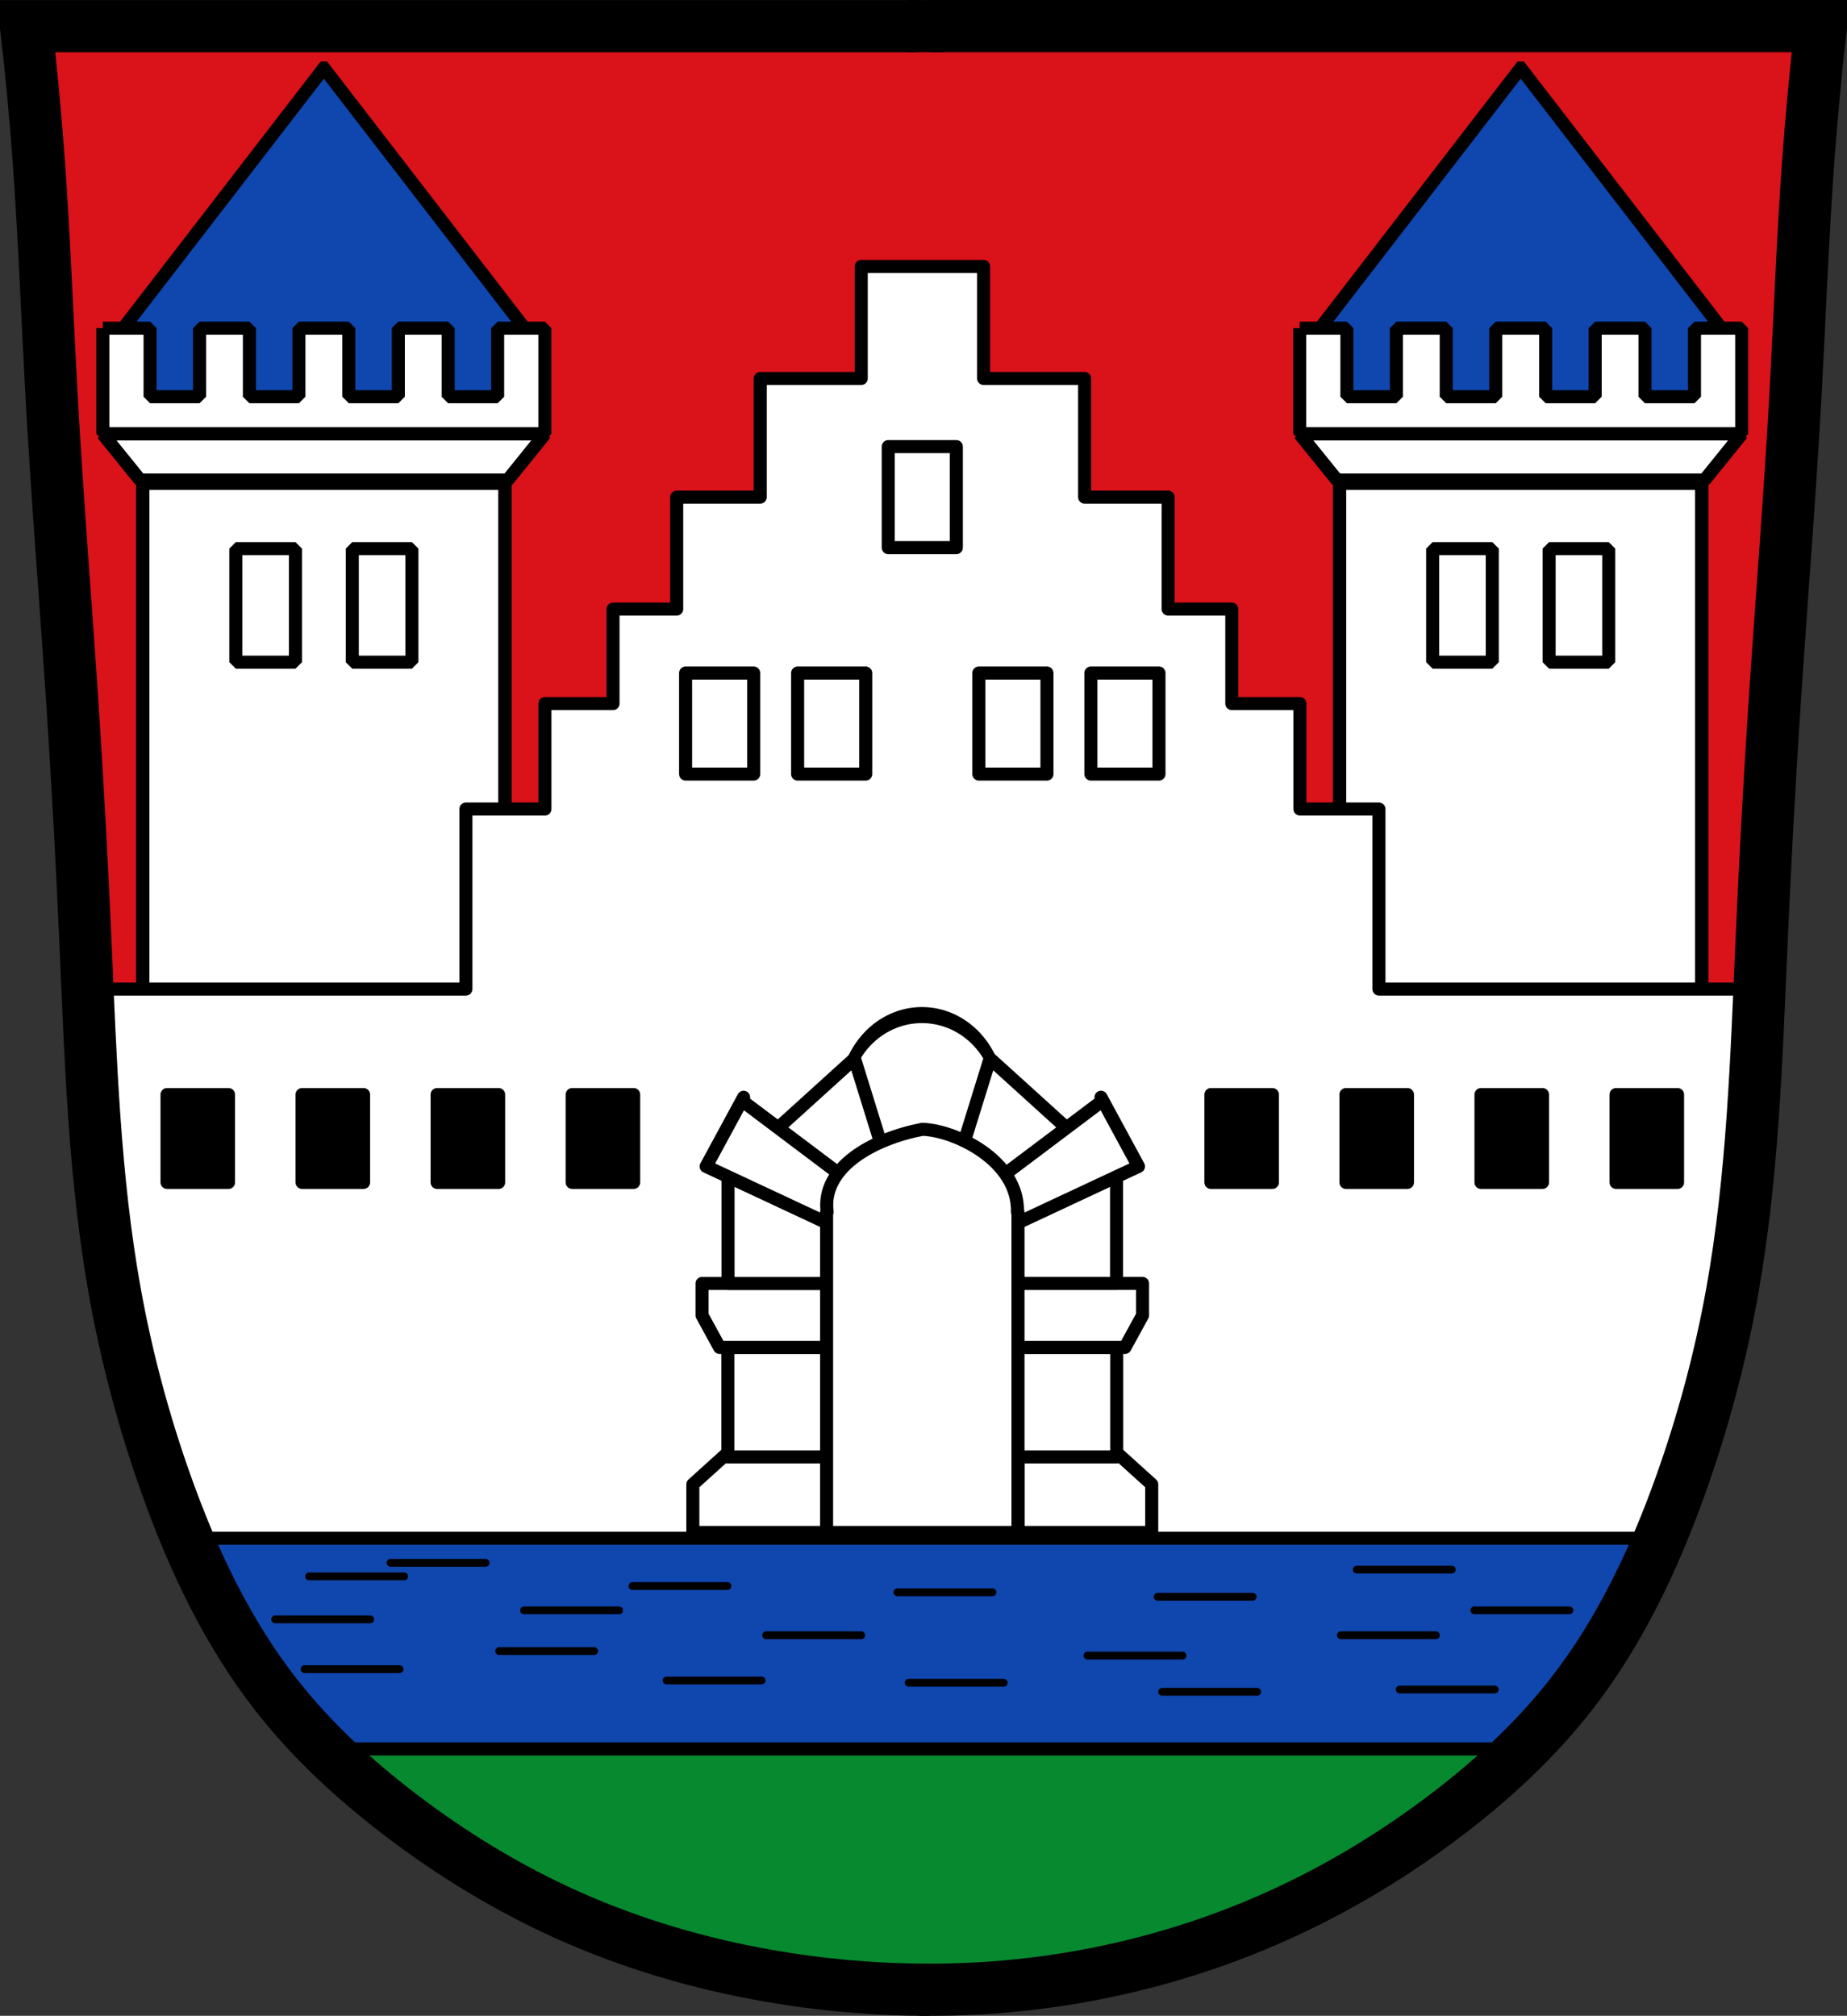<?xml version="1.0" encoding="UTF-8" standalone="no"?>
<!-- Created with Inkscape (http://www.inkscape.org/) -->

<svg
   xmlns:dc="http://purl.org/dc/elements/1.1/"
   xmlns:cc="http://creativecommons.org/ns#"
   xmlns:rdf="http://www.w3.org/1999/02/22-rdf-syntax-ns#"
   xmlns:svg="http://www.w3.org/2000/svg"
   xmlns="http://www.w3.org/2000/svg"
   xmlns:sodipodi="http://sodipodi.sourceforge.net/DTD/sodipodi-0.dtd"
   xmlns:inkscape="http://www.inkscape.org/namespaces/inkscape"
   width="707.777"
   height="772.541"
   id="svg13771"
   version="1.1"
   inkscape:version="0.48.4 r9939"
   sodipodi:docname="Wappen von Burgebrach.svg">
  <rect width="100%" height="100%" fill="#333333" stroke="none"/>
  <defs
     id="defs13773">
    <inkscape:path-effect
       is_visible="true"
       id="path-effect3875"
       effect="spiro" />
    <inkscape:path-effect
       is_visible="true"
       id="path-effect3875-7"
       effect="spiro" />
    <inkscape:path-effect
       is_visible="true"
       id="path-effect3904"
       effect="spiro" />
  </defs>
  <sodipodi:namedview
     id="base"
     pagecolor="#ffffff"
     bordercolor="#666666"
     borderopacity="1.0"
     inkscape:pageopacity="0.0"
     inkscape:pageshadow="2"
     inkscape:zoom="0.68345847"
     inkscape:cx="353.88834"
     inkscape:cy="386.27072"
     inkscape:document-units="px"
     inkscape:current-layer="layer1"
     showgrid="false"
     inkscape:window-width="1366"
     inkscape:window-height="745"
     inkscape:window-x="-8"
     inkscape:window-y="-8"
     inkscape:window-maximized="1"
     inkscape:snap-midpoints="false"
     inkscape:snap-smooth-nodes="true"
     inkscape:object-nodes="false"
     fit-margin-top="0"
     fit-margin-left="0"
     fit-margin-right="0"
     fit-margin-bottom="0" />
  <g
     inkscape:label="Ebene 1"
     inkscape:groupmode="layer"
     id="layer1"
     transform="translate(-20.029,-80.357)">
    <path
       style="fill:#da121a;fill-opacity:1;stroke:#000000;stroke-width:1px;stroke-linecap:butt;stroke-linejoin:miter;stroke-opacity:1"
       d="m 30.846,89.333 685.212,2.679 -13.396,255.866 -10.047,170.801 -18.085,111.188 -30.141,72.339 -46.217,57.603 -77.028,52.245 -83.726,27.462 -81.716,4.019 L 276.665,826.79 215.042,802.007 155.43,761.818 109.883,710.243 79.741,631.206 58.308,530.065 51.61,414.859 39.553,202.53 z"
       id="path3067"
       inkscape:connector-curvature="0" />
    <path
       style="fill:none;stroke:#000000;stroke-width:20;stroke-linecap:butt;stroke-linejoin:miter;stroke-miterlimit:4;stroke-opacity:1;stroke-dasharray:none"
       d="m 367.654,90.372 13.789,0"
       id="path3902"
       inkscape:path-effect="#path-effect3904"
       inkscape:original-d="m 367.6545,90.37227 13.78881,0"
       inkscape:connector-curvature="0" />
    <path
       style="fill:#078930;fill-opacity:1;fill-rule:nonzero;stroke:#000000;stroke-width:5;stroke-linecap:round;stroke-linejoin:round;stroke-miterlimit:4;stroke-opacity:1;stroke-dasharray:none;stroke-dashoffset:0"
       d="m 144.844,748.875 12.094,13.031 39.031,26.875 45.062,29.469 54.625,15.625 73.719,10.375 61.562,-6.062 70.219,-19.062 62.438,-30.344 L 603.5,748.875 l -458.656,0 z"
       id="rect14429"
       inkscape:connector-curvature="0" />
    <path
       style="fill:#0f47af;fill-opacity:1;fill-rule:nonzero;stroke:#000000;stroke-width:5;stroke-linecap:round;stroke-linejoin:round;stroke-miterlimit:4;stroke-opacity:1;stroke-dasharray:none;stroke-dashoffset:0"
       d="m 91.844,665.656 5.656,16.375 24.5,37.406 21.594,31.188 460.781,0 2,-1.75 24.531,-28.812 20.219,-39.844 5.969,-14.562 -565.25,0 z"
       id="rect14434"
       inkscape:connector-curvature="0" />
    <g
       id="g14574"
       transform="translate(769.616,-5.202)">
      <path
         inkscape:connector-curvature="0"
         id="path14442"
         d="m -507.236,693.395 36.417,0"
         style="fill:none;stroke:#000000;stroke-width:3;stroke-linecap:round;stroke-linejoin:miter;stroke-miterlimit:4;stroke-opacity:1;stroke-dasharray:none" />
      <path
         inkscape:connector-curvature="0"
         id="path14442-5"
         d="m -455.992,712.24 36.417,0"
         style="fill:none;stroke:#000000;stroke-width:3;stroke-linecap:round;stroke-linejoin:miter;stroke-miterlimit:4;stroke-opacity:1;stroke-dasharray:none" />
      <path
         inkscape:connector-curvature="0"
         id="path14442-7"
         d="m -599.925,684.494 36.417,0"
         style="fill:none;stroke:#000000;stroke-width:3;stroke-linecap:round;stroke-linejoin:miter;stroke-miterlimit:4;stroke-opacity:1;stroke-dasharray:none" />
      <path
         inkscape:connector-curvature="0"
         id="path14442-6"
         d="m -558.306,718.31 36.417,0"
         style="fill:none;stroke:#000000;stroke-width:3;stroke-linecap:round;stroke-linejoin:miter;stroke-miterlimit:4;stroke-opacity:1;stroke-dasharray:none" />
      <path
         inkscape:connector-curvature="0"
         id="path14442-1"
         d="m -494.143,729.582 36.417,0"
         style="fill:none;stroke:#000000;stroke-width:3;stroke-linecap:round;stroke-linejoin:miter;stroke-miterlimit:4;stroke-opacity:1;stroke-dasharray:none" />
      <path
         inkscape:connector-curvature="0"
         id="path14442-8"
         d="m -644.146,706.171 36.417,0"
         style="fill:none;stroke:#000000;stroke-width:3;stroke-linecap:round;stroke-linejoin:miter;stroke-miterlimit:4;stroke-opacity:1;stroke-dasharray:none" />
      <path
         inkscape:connector-curvature="0"
         id="path14442-9"
         d="m -401.367,730.449 36.417,0"
         style="fill:none;stroke:#000000;stroke-width:3;stroke-linecap:round;stroke-linejoin:miter;stroke-miterlimit:4;stroke-opacity:1;stroke-dasharray:none" />
      <path
         inkscape:connector-curvature="0"
         id="path14442-2"
         d="m -405.702,695.766 36.417,0"
         style="fill:none;stroke:#000000;stroke-width:3;stroke-linecap:round;stroke-linejoin:miter;stroke-miterlimit:4;stroke-opacity:1;stroke-dasharray:none" />
      <path
         inkscape:connector-curvature="0"
         id="path14442-79"
         d="m -332.868,720.044 36.417,0"
         style="fill:none;stroke:#000000;stroke-width:3;stroke-linecap:round;stroke-linejoin:miter;stroke-miterlimit:4;stroke-opacity:1;stroke-dasharray:none" />
      <path
         inkscape:connector-curvature="0"
         id="path14442-54"
         d="m -305.989,697.5 36.417,0"
         style="fill:none;stroke:#000000;stroke-width:3;stroke-linecap:round;stroke-linejoin:miter;stroke-miterlimit:4;stroke-opacity:1;stroke-dasharray:none" />
      <path
         inkscape:connector-curvature="0"
         id="path14442-3"
         d="m -632.874,725.247 36.417,0"
         style="fill:none;stroke:#000000;stroke-width:3;stroke-linecap:round;stroke-linejoin:miter;stroke-miterlimit:4;stroke-opacity:1;stroke-dasharray:none" />
      <path
         inkscape:connector-curvature="0"
         id="path14442-12"
         d="m -304.255,733.917 36.417,0"
         style="fill:none;stroke:#000000;stroke-width:3;stroke-linecap:round;stroke-linejoin:miter;stroke-miterlimit:4;stroke-opacity:1;stroke-dasharray:none" />
      <path
         inkscape:connector-curvature="0"
         id="path14442-33"
         d="m -548.768,702.703 36.417,0"
         style="fill:none;stroke:#000000;stroke-width:3;stroke-linecap:round;stroke-linejoin:miter;stroke-miterlimit:4;stroke-opacity:1;stroke-dasharray:none" />
      <path
         inkscape:connector-curvature="0"
         id="path14442-4"
         d="m -631.14,689.697 36.417,0"
         style="fill:none;stroke:#000000;stroke-width:3;stroke-linecap:round;stroke-linejoin:miter;stroke-miterlimit:4;stroke-opacity:1;stroke-dasharray:none" />
      <path
         inkscape:connector-curvature="0"
         id="path14442-11"
         d="m -235.756,712.24 36.417,0"
         style="fill:none;stroke:#000000;stroke-width:3;stroke-linecap:round;stroke-linejoin:miter;stroke-miterlimit:4;stroke-opacity:1;stroke-dasharray:none" />
      <path
         inkscape:connector-curvature="0"
         id="path14442-38"
         d="m -229.687,687.095 36.417,0"
         style="fill:none;stroke:#000000;stroke-width:3;stroke-linecap:round;stroke-linejoin:miter;stroke-miterlimit:4;stroke-opacity:1;stroke-dasharray:none" />
      <path
         inkscape:connector-curvature="0"
         id="path14442-74"
         d="m -184.599,702.703 36.417,0"
         style="fill:none;stroke:#000000;stroke-width:3;stroke-linecap:round;stroke-linejoin:miter;stroke-miterlimit:4;stroke-opacity:1;stroke-dasharray:none" />
      <path
         inkscape:connector-curvature="0"
         id="path14442-27"
         d="m -213.212,733.05 36.417,0"
         style="fill:none;stroke:#000000;stroke-width:3;stroke-linecap:round;stroke-linejoin:miter;stroke-miterlimit:4;stroke-opacity:1;stroke-dasharray:none" />
    </g>
    <g
       id="g14834"
       transform="translate(766.883,7.051)">
      <g
         transform="translate(-1.684,-3.367)"
         id="g14766">
        <g
           id="g14753">
          <path
             inkscape:connector-curvature="0"
             id="path14705"
             d="m -621.062,102.75 -80.562,104.5 5.875,0 0,30.156 150.5,0 0,-29.406 5.344,0 -81.156,-105.25 z"
             style="fill:#0f47af;fill-opacity:1;stroke:#000000;stroke-width:5;stroke-linecap:round;stroke-linejoin:miter;stroke-miterlimit:4;stroke-opacity:1;stroke-dasharray:none;stroke-dashoffset:0" />
          <rect
             y="261.92"
             x="-690.452"
             height="241.356"
             width="138.78"
             id="rect14594"
             style="fill:#ffffff;stroke:#000000;stroke-width:5;stroke-linecap:round;stroke-linejoin:miter;stroke-miterlimit:4;stroke-opacity:1;stroke-dasharray:none;stroke-dashoffset:0" />
          <path
             inkscape:connector-curvature="0"
             id="rect14596"
             d="m -705.75,242.969 14.281,17.656 140.844,0 14.25,-17.656 -169.375,0 z"
             style="fill:#cccccc;stroke:#000000;stroke-width:5;stroke-linecap:round;stroke-linejoin:bevel;stroke-miterlimit:4;stroke-opacity:1;stroke-dasharray:none;stroke-dashoffset:0" />
          <path
             inkscape:connector-curvature="0"
             id="rect14620"
             d="m -705.75,202.438 0,40.531 169.375,0 0,-40.531 -18.094,0 0,26.281 -18.969,0 0,-26.281 -19.094,0 0,26.281 -18.969,0 0,-26.281 -19.125,0 0,26.281 -18.969,0 0,-26.281 -19.094,0 0,26.281 -18.969,0 0,-26.281 -18.094,0 z"
             style="fill:#ffffff;stroke:#000000;stroke-width:5;stroke-linecap:round;stroke-linejoin:bevel;stroke-miterlimit:4;stroke-opacity:1;stroke-dasharray:none;stroke-dashoffset:0" />
          <g
             transform="translate(2.901,0)"
             id="g14701">
            <rect
               style="fill:#ffffff;stroke:#000000;stroke-width:5;stroke-linecap:round;stroke-linejoin:bevel;stroke-miterlimit:4;stroke-opacity:1;stroke-dasharray:none;stroke-dashoffset:0"
               id="rect14670"
               width="22.843"
               height="43.53"
               x="-657.696"
               y="286.918" />
            <rect
               style="fill:#ffffff;stroke:#000000;stroke-width:5;stroke-linecap:round;stroke-linejoin:bevel;stroke-miterlimit:4;stroke-opacity:1;stroke-dasharray:none;stroke-dashoffset:0"
               id="rect14670-9"
               width="22.843"
               height="43.53"
               x="-613.073"
               y="286.918" />
          </g>
          <rect
             y="261.92"
             x="-690.452"
             height="241.356"
             width="138.78"
             id="rect14594-8"
             style="fill:none;stroke:#000000;stroke-width:5;stroke-linecap:round;stroke-linejoin:miter;stroke-miterlimit:4;stroke-opacity:1;stroke-dasharray:none;stroke-dashoffset:0" />
          <path
             id="rect14596-6"
             d="m -705.75,242.969 14.281,17.656 140.844,0 14.25,-17.656 -169.375,0 z"
             style="fill:#ffffff;stroke:#000000;stroke-width:5;stroke-linecap:round;stroke-linejoin:bevel;stroke-miterlimit:4;stroke-opacity:1;stroke-dasharray:none;stroke-dashoffset:0"
             inkscape:connector-curvature="0" />
        </g>
      </g>
      <g
         transform="translate(456.946,-3.367)"
         id="g14766-5">
        <g
           id="g14753-0">
          <path
             inkscape:connector-curvature="0"
             id="path14705-2"
             d="m -621.062,102.75 -80.562,104.5 5.875,0 0,30.156 150.5,0 0,-29.406 5.344,0 -81.156,-105.25 z"
             style="fill:#0f47af;fill-opacity:1;stroke:#000000;stroke-width:5;stroke-linecap:round;stroke-linejoin:miter;stroke-miterlimit:4;stroke-opacity:1;stroke-dasharray:none;stroke-dashoffset:0" />
          <rect
             y="261.92"
             x="-690.452"
             height="241.356"
             width="138.78"
             id="rect14594-6"
             style="fill:#ffffff;stroke:#000000;stroke-width:5;stroke-linecap:round;stroke-linejoin:miter;stroke-miterlimit:4;stroke-opacity:1;stroke-dasharray:none;stroke-dashoffset:0" />
          <path
             inkscape:connector-curvature="0"
             id="rect14596-0"
             d="m -705.75,242.969 14.281,17.656 140.844,0 14.25,-17.656 -169.375,0 z"
             style="fill:#cccccc;stroke:#000000;stroke-width:5;stroke-linecap:round;stroke-linejoin:bevel;stroke-miterlimit:4;stroke-opacity:1;stroke-dasharray:none;stroke-dashoffset:0" />
          <path
             inkscape:connector-curvature="0"
             id="rect14620-4"
             d="m -705.75,202.438 0,40.531 169.375,0 0,-40.531 -18.094,0 0,26.281 -18.969,0 0,-26.281 -19.094,0 0,26.281 -18.969,0 0,-26.281 -19.125,0 0,26.281 -18.969,0 0,-26.281 -19.094,0 0,26.281 -18.969,0 0,-26.281 -18.094,0 z"
             style="fill:#ffffff;stroke:#000000;stroke-width:5;stroke-linecap:round;stroke-linejoin:bevel;stroke-miterlimit:4;stroke-opacity:1;stroke-dasharray:none;stroke-dashoffset:0" />
          <g
             transform="translate(2.901,0)"
             id="g14701-8">
            <rect
               style="fill:#ffffff;stroke:#000000;stroke-width:5;stroke-linecap:round;stroke-linejoin:bevel;stroke-miterlimit:4;stroke-opacity:1;stroke-dasharray:none;stroke-dashoffset:0"
               id="rect14670-6"
               width="22.843"
               height="43.53"
               x="-657.696"
               y="286.918" />
            <rect
               style="fill:#ffffff;stroke:#000000;stroke-width:5;stroke-linecap:round;stroke-linejoin:bevel;stroke-miterlimit:4;stroke-opacity:1;stroke-dasharray:none;stroke-dashoffset:0"
               id="rect14670-9-5"
               width="22.843"
               height="43.53"
               x="-613.073"
               y="286.918" />
          </g>
          <rect
             y="261.92"
             x="-690.452"
             height="241.356"
             width="138.78"
             id="rect14594-8-0"
             style="fill:none;stroke:#000000;stroke-width:5;stroke-linecap:round;stroke-linejoin:miter;stroke-miterlimit:4;stroke-opacity:1;stroke-dasharray:none;stroke-dashoffset:0" />
          <path
             id="rect14596-6-9"
             d="m -705.75,242.969 14.281,17.656 140.844,0 14.25,-17.656 -169.375,0 z"
             style="fill:#ffffff;stroke:#000000;stroke-width:5;stroke-linecap:round;stroke-linejoin:bevel;stroke-miterlimit:4;stroke-opacity:1;stroke-dasharray:none;stroke-dashoffset:0"
             inkscape:connector-curvature="0" />
        </g>
      </g>
    </g>
    <g
       id="g14913" />
    <g
       id="g14984" />
    <path
       style="fill:#ffffff;fill-opacity:1;stroke:#000000;stroke-width:5;stroke-linecap:round;stroke-linejoin:round;stroke-miterlimit:4;stroke-opacity:1;stroke-dasharray:none;stroke-dashoffset:0"
       d="m 350.062,182.469 0,42.938 -38.719,0 0,45.469 -32,0 0,42.906 -24.406,0 0,36.219 -26.094,0 0,40.406 -30.281,0 0,69 -144.719,0 3.312,29.344 2.469,67.625 11.656,37.5 22.938,76 562.281,0 10.344,-22.531 L 687.125,571.125 c 0,0 7.375,-97.125 7.375,-100.812 0,-1.42 0.213,-5.998 0.438,-10.906 l -146.5,0 0,-69 -30.281,0 0,-40.406 -26.094,0 0,-36.219 -24.406,0 0,-42.906 -32,0 0,-45.469 -38.719,0 0,-42.938 -13.188,0 -20.5,0 -13.188,0 z"
       id="rect14862"
       inkscape:connector-curvature="0" />
    <g
       id="g15111"
       transform="translate(4,0)">
      <rect
         y="251.512"
         x="356.404"
         height="38.721"
         width="26.095"
         id="rect14886"
         style="fill:#ffffff;fill-opacity:1;stroke:#000000;stroke-width:5;stroke-linecap:round;stroke-linejoin:round;stroke-miterlimit:4;stroke-opacity:1;stroke-dasharray:none;stroke-dashoffset:0" />
      <rect
         style="fill:#ffffff;fill-opacity:1;stroke:#000000;stroke-width:5;stroke-linecap:round;stroke-linejoin:round;stroke-miterlimit:4;stroke-opacity:1;stroke-dasharray:none;stroke-dashoffset:0"
         id="rect14886-0"
         width="26.095"
         height="38.721"
         x="278.751"
         y="338.292" />
      <rect
         style="fill:#ffffff;fill-opacity:1;stroke:#000000;stroke-width:5;stroke-linecap:round;stroke-linejoin:round;stroke-miterlimit:4;stroke-opacity:1;stroke-dasharray:none;stroke-dashoffset:0"
         id="rect14886-6"
         width="26.095"
         height="38.721"
         x="321.681"
         y="338.292" />
      <rect
         y="338.292"
         x="391.127"
         height="38.721"
         width="26.095"
         id="rect14886-0-3"
         style="fill:#ffffff;fill-opacity:1;stroke:#000000;stroke-width:5;stroke-linecap:round;stroke-linejoin:round;stroke-miterlimit:4;stroke-opacity:1;stroke-dasharray:none;stroke-dashoffset:0" />
      <rect
         y="338.292"
         x="434.057"
         height="38.721"
         width="26.095"
         id="rect14886-6-8"
         style="fill:#ffffff;fill-opacity:1;stroke:#000000;stroke-width:5;stroke-linecap:round;stroke-linejoin:round;stroke-miterlimit:4;stroke-opacity:1;stroke-dasharray:none;stroke-dashoffset:0" />
    </g>
    <g
       id="g15101"
       transform="translate(4,0)">
      <rect
         style="fill:#000000;fill-opacity:1;stroke:#000000;stroke-width:5;stroke-linecap:round;stroke-linejoin:round;stroke-miterlimit:4;stroke-opacity:1;stroke-dasharray:none;stroke-dashoffset:0"
         id="rect14950"
         width="23.569"
         height="33.671"
         x="80.031"
         y="499.834" />
      <rect
         style="fill:#000000;fill-opacity:1;stroke:#000000;stroke-width:5;stroke-linecap:round;stroke-linejoin:round;stroke-miterlimit:4;stroke-opacity:1;stroke-dasharray:none;stroke-dashoffset:0"
         id="rect14950-9"
         width="23.569"
         height="33.671"
         x="131.781"
         y="499.834" />
      <rect
         style="fill:#000000;fill-opacity:1;stroke:#000000;stroke-width:5;stroke-linecap:round;stroke-linejoin:round;stroke-miterlimit:4;stroke-opacity:1;stroke-dasharray:none;stroke-dashoffset:0"
         id="rect14950-3"
         width="23.569"
         height="33.671"
         x="183.531"
         y="499.834" />
      <rect
         style="fill:#000000;fill-opacity:1;stroke:#000000;stroke-width:5;stroke-linecap:round;stroke-linejoin:round;stroke-miterlimit:4;stroke-opacity:1;stroke-dasharray:none;stroke-dashoffset:0"
         id="rect14950-4"
         width="23.569"
         height="33.671"
         x="235.281"
         y="499.834" />
      <rect
         y="499.834"
         x="480.053"
         height="33.671"
         width="23.569"
         id="rect14950-6"
         style="fill:#000000;fill-opacity:1;stroke:#000000;stroke-width:5;stroke-linecap:round;stroke-linejoin:round;stroke-miterlimit:4;stroke-opacity:1;stroke-dasharray:none;stroke-dashoffset:0" />
      <rect
         y="499.834"
         x="531.803"
         height="33.671"
         width="23.569"
         id="rect14950-9-0"
         style="fill:#000000;fill-opacity:1;stroke:#000000;stroke-width:5;stroke-linecap:round;stroke-linejoin:round;stroke-miterlimit:4;stroke-opacity:1;stroke-dasharray:none;stroke-dashoffset:0" />
      <rect
         y="499.834"
         x="583.553"
         height="33.671"
         width="23.569"
         id="rect14950-3-6"
         style="fill:#000000;fill-opacity:1;stroke:#000000;stroke-width:5;stroke-linecap:round;stroke-linejoin:round;stroke-miterlimit:4;stroke-opacity:1;stroke-dasharray:none;stroke-dashoffset:0" />
      <rect
         y="499.834"
         x="635.303"
         height="33.671"
         width="23.569"
         id="rect14950-4-6"
         style="fill:#000000;fill-opacity:1;stroke:#000000;stroke-width:5;stroke-linecap:round;stroke-linejoin:round;stroke-miterlimit:4;stroke-opacity:1;stroke-dasharray:none;stroke-dashoffset:0" />
    </g>
    <path
       style="fill:none;stroke:#000000;stroke-width:20;stroke-linecap:butt;stroke-linejoin:miter;stroke-miterlimit:4;stroke-opacity:1;stroke-dasharray:none"
       d="m 376.11,842.898 c -20.737,-0.002 -41.474,-1.812 -61.899,-5.401 -26.241,-4.611 -51.999,-12.178 -76.323,-23.05 C 214.899,804.172 193.253,790.976 173.247,775.684 155.766,762.321 139.452,747.28 125.892,729.952 107.052,705.878 93.86,677.822 83.618,649.02 75.162,625.241 68.612,600.781 64.131,575.944 56.119,531.536 54.757,486.241 52.764,441.16 c -1.317,-29.787 -2.918,-59.562 -4.872,-89.314 -2.63,-40.062 -5.899,-80.082 -8.119,-120.169 -1.649,-29.771 -2.719,-59.576 -4.872,-89.314 -1.256,-17.353 -2.88,-34.68 -4.872,-51.965 57.378,-7e-6 114.756,-1e-5 172.133,-1e-5 56.295,0 112.59,3e-6 168.886,1e-5"
       id="path3873"
       inkscape:path-effect="#path-effect3875"
       inkscape:original-d="m 376.10987,842.89816 c 0,0 -41.56064,-1.48631 -61.89852,-5.40119 -26.09688,-5.02344 -52.02181,-12.2925 -76.32326,-23.04989 C 214.91418,804.27734 193.18636,790.96974 173.24743,775.6837 155.83207,762.33233 139.03358,747.52568 125.8916,729.95177 107.66419,705.57746 94.65156,677.385 83.61766,649.01956 74.47842,625.52482 68.45479,600.78021 64.13087,575.9441 56.39757,531.52488 55.8863,486.13958 52.76358,441.16047 50.69856,411.41632 49.70886,381.60634 47.89188,351.84601 45.44527,311.77312 42.219,271.75036 39.77239,231.67747 c -1.81698,-29.76032 -2.66782,-59.58028 -4.8717,-89.31445 -1.28597,-17.34995 -4.8717,-51.96477 -4.8717,-51.96477 0,0 115.28816,-0.80646 172.13331,-1e-5 56.84516,0.80646 168.88552,1e-5 168.88552,1e-5"
       inkscape:connector-curvature="0"
       sodipodi:nodetypes="caaaaaaaaaaczc" />
    <path
       style="fill:none;stroke:#000000;stroke-width:20;stroke-linecap:butt;stroke-linejoin:miter;stroke-miterlimit:4;stroke-opacity:1;stroke-dasharray:none"
       d="m 372.256,842.864 c 20.484,0.282 40.994,-1.366 61.17,-4.915 26.352,-4.636 52.138,-12.525 76.521,-23.543 22.944,-10.369 44.621,-23.494 64.641,-38.763 17.496,-13.345 33.8,-28.399 47.356,-45.732 18.831,-24.08 32.03,-52.131 42.274,-80.932 8.458,-23.778 15.007,-48.239 19.487,-73.075 8.01,-44.408 9.374,-89.703 11.367,-134.784 1.317,-29.787 2.918,-59.562 4.872,-89.314 2.63,-40.062 5.899,-80.082 8.119,-120.169 1.649,-29.771 2.719,-59.576 4.872,-89.314 1.256,-17.353 2.88,-34.68 4.872,-51.965 -57.378,-7e-6 -114.756,-10e-6 -172.133,-10e-6 -56.295,0 -112.59,3e-6 -168.886,10e-6"
       id="path3873-1"
       inkscape:path-effect="#path-effect3875-7"
       inkscape:original-d="m 372.2561,842.86436 c 0,0 41.07969,-1.06561 61.16981,-4.91545 26.20997,-5.02257 52.14589,-12.67782 76.52065,-23.54336 22.94745,-10.22929 44.70173,-23.47734 64.64066,-38.76338 17.41536,-13.35137 34.21385,-28.15802 47.35583,-45.73193 18.22741,-24.37431 31.24004,-52.56677 42.27394,-80.93221 9.13924,-23.49474 15.16287,-48.23935 19.48679,-73.07546 7.7333,-44.41922 8.24457,-89.80452 11.36729,-134.78363 2.06502,-29.74415 3.05472,-59.55413 4.8717,-89.31446 2.44661,-40.07289 5.67288,-80.09565 8.11949,-120.16854 1.81698,-29.76032 2.66782,-59.58028 4.8717,-89.31445 1.28597,-17.34995 4.8717,-51.96477 4.8717,-51.96477 0,0 -115.28816,-0.80646 -172.13331,-10e-6 -56.84516,0.80646 -168.88552,10e-6 -168.88552,10e-6"
       inkscape:connector-curvature="0"
       sodipodi:nodetypes="caaaaaaaaaaczc" />
    <g
       id="g15306"
       transform="translate(796.248,-11.844)"
       style="fill:#ffffff">
      <path
         transform="matrix(0.828,0,0,1.253,-75.69,-137.971)"
         d="m -383.472,519.456 c 0,13.969 -16.071,25.292 -35.895,25.292 -19.824,0 -35.895,-11.324 -35.895,-25.292 0,-13.969 16.071,-25.292 35.895,-25.292 19.824,0 35.895,11.324 35.895,25.292 z"
         sodipodi:ry="25.292332"
         sodipodi:rx="35.895233"
         sodipodi:cy="519.45605"
         sodipodi:cx="-419.36676"
         id="path15304"
         style="fill:#ffffff;fill-opacity:1;stroke:#000000;stroke-width:4.909;stroke-linecap:round;stroke-linejoin:round;stroke-miterlimit:4;stroke-opacity:1;stroke-dasharray:none;stroke-dashoffset:0"
         sodipodi:type="arc" />
      <g
         style="fill:#ffffff;fill-opacity:1;stroke:#000000;stroke-opacity:1"
         transform="translate(0.094,0)"
         id="g15300">
        <path
           style="fill:#ffffff;fill-opacity:1;stroke:#000000;stroke-width:5;stroke-linecap:butt;stroke-linejoin:round;stroke-miterlimit:4;stroke-opacity:1;stroke-dasharray:none"
           d="m -481.769,527.74 32.913,-29.821 14.8,47.713 -25.413,11.056 z"
           id="path15262"
           inkscape:connector-curvature="0" />
        <path
           style="fill:#ffffff;fill-opacity:1;stroke:#000000;stroke-width:5;stroke-linecap:butt;stroke-linejoin:round;stroke-miterlimit:4;stroke-opacity:1;stroke-dasharray:none"
           d="m -364.012,527.74 -32.913,-29.821 -14.8,47.713 25.413,11.056 z"
           id="path15262-8"
           inkscape:connector-curvature="0" />
      </g>
      <path
         id="rect15123"
         d="m -490.281,642.594 -20.438,18.469 0,18.438 51.25,0 0,-36.906 -30.812,0 z"
         style="fill:#ffffff;fill-opacity:1;stroke:#000000;stroke-width:5;stroke-linecap:round;stroke-linejoin:round;stroke-miterlimit:4;stroke-opacity:1;stroke-dasharray:none;stroke-dashoffset:0"
         inkscape:connector-curvature="0" />
      <path
         id="rect15123-8"
         d="m -355.312,642.594 20.438,18.469 0,18.438 -51.25,0 0,-36.906 30.812,0 z"
         style="fill:#ffffff;fill-opacity:1;stroke:#000000;stroke-width:5;stroke-linecap:round;stroke-linejoin:round;stroke-miterlimit:4;stroke-opacity:1;stroke-dasharray:none;stroke-dashoffset:0"
         inkscape:connector-curvature="0" />
      <g
         style="fill:#ffffff;fill-opacity:1;stroke:#000000;stroke-opacity:1"
         transform="translate(-2.277,0)"
         id="g15195">
        <rect
           style="fill:#ffffff;fill-opacity:1;stroke:#000000;stroke-width:5;stroke-linecap:round;stroke-linejoin:round;stroke-miterlimit:4;stroke-opacity:1;stroke-dasharray:none;stroke-dashoffset:0"
           id="rect15175"
           width="42.412"
           height="41.97"
           x="-495.023"
           y="608.587" />
        <rect
           style="fill:#ffffff;fill-opacity:1;stroke:#000000;stroke-width:5;stroke-linecap:round;stroke-linejoin:round;stroke-miterlimit:4;stroke-opacity:1;stroke-dasharray:none;stroke-dashoffset:0"
           id="rect15175-4"
           width="42.412"
           height="41.97"
           x="-388.429"
           y="608.587" />
      </g>
      <path
         id="rect15199"
         d="m -507.188,584.062 0,12.25 6.719,12.281 45.594,0 0,-24.531 -52.312,0 z"
         style="fill:#ffffff;fill-opacity:1;stroke:#000000;stroke-width:5;stroke-linecap:round;stroke-linejoin:round;stroke-miterlimit:4;stroke-opacity:1;stroke-dasharray:none;stroke-dashoffset:0"
         inkscape:connector-curvature="0" />
      <path
         id="rect15199-9"
         d="m -338.393,584.055 0,12.25 -6.719,12.281 -45.594,0 0,-24.531 52.312,0 z"
         style="fill:#ffffff;fill-opacity:1;stroke:#000000;stroke-width:5;stroke-linecap:round;stroke-linejoin:round;stroke-miterlimit:4;stroke-opacity:1;stroke-dasharray:none;stroke-dashoffset:0"
         inkscape:connector-curvature="0" />
      <rect
         y="541.877"
         x="-497.232"
         height="42.186"
         width="42.357"
         id="rect15222"
         style="fill:#ffffff;fill-opacity:1;stroke:#000000;stroke-width:5;stroke-linecap:round;stroke-linejoin:round;stroke-miterlimit:4;stroke-opacity:1;stroke-dasharray:none;stroke-dashoffset:0" />
      <rect
         y="541.87"
         x="-390.706"
         height="42.186"
         width="42.357"
         id="rect15222-6"
         style="fill:#ffffff;fill-opacity:1;stroke:#000000;stroke-width:5;stroke-linecap:round;stroke-linejoin:round;stroke-miterlimit:4;stroke-opacity:1;stroke-dasharray:none;stroke-dashoffset:0" />
      <path
         inkscape:connector-curvature="0"
         id="path15242"
         d="m -454.875,562.97 -50.751,-23.744 14.358,-26.507 0,1.767 36.393,27.391 0,21.093 z"
         style="fill:#ffffff;fill-opacity:1;stroke:#000000;stroke-width:5;stroke-linecap:butt;stroke-linejoin:round;stroke-miterlimit:4;stroke-opacity:1;stroke-dasharray:none" />
      <path
         inkscape:connector-curvature="0"
         id="path15242-3"
         d="m -390.706,562.963 50.751,-23.744 -14.358,-26.507 0,1.767 -36.393,27.391 0,21.093 z"
         style="fill:#ffffff;fill-opacity:1;stroke:#000000;stroke-width:5;stroke-linecap:butt;stroke-linejoin:round;stroke-miterlimit:4;stroke-opacity:1;stroke-dasharray:none" />
      <path
         sodipodi:nodetypes="cccccccc"
         inkscape:connector-curvature="0"
         id="rect15118"
         d="m -422.781,525 c -18.812,3.614 -38.741,14.518 -36.469,31.688 l -0.219,0 0,122.812 73.344,0 0,-122.812 -0.188,0 c 0.43,-20.051 -24.379,-31.4 -36.469,-31.688 z"
         style="fill:#ffffff;fill-opacity:1;stroke:#000000;stroke-width:5;stroke-linecap:round;stroke-linejoin:round;stroke-miterlimit:4;stroke-opacity:1;stroke-dasharray:none;stroke-dashoffset:0" />
    </g>
  </g>
</svg>

